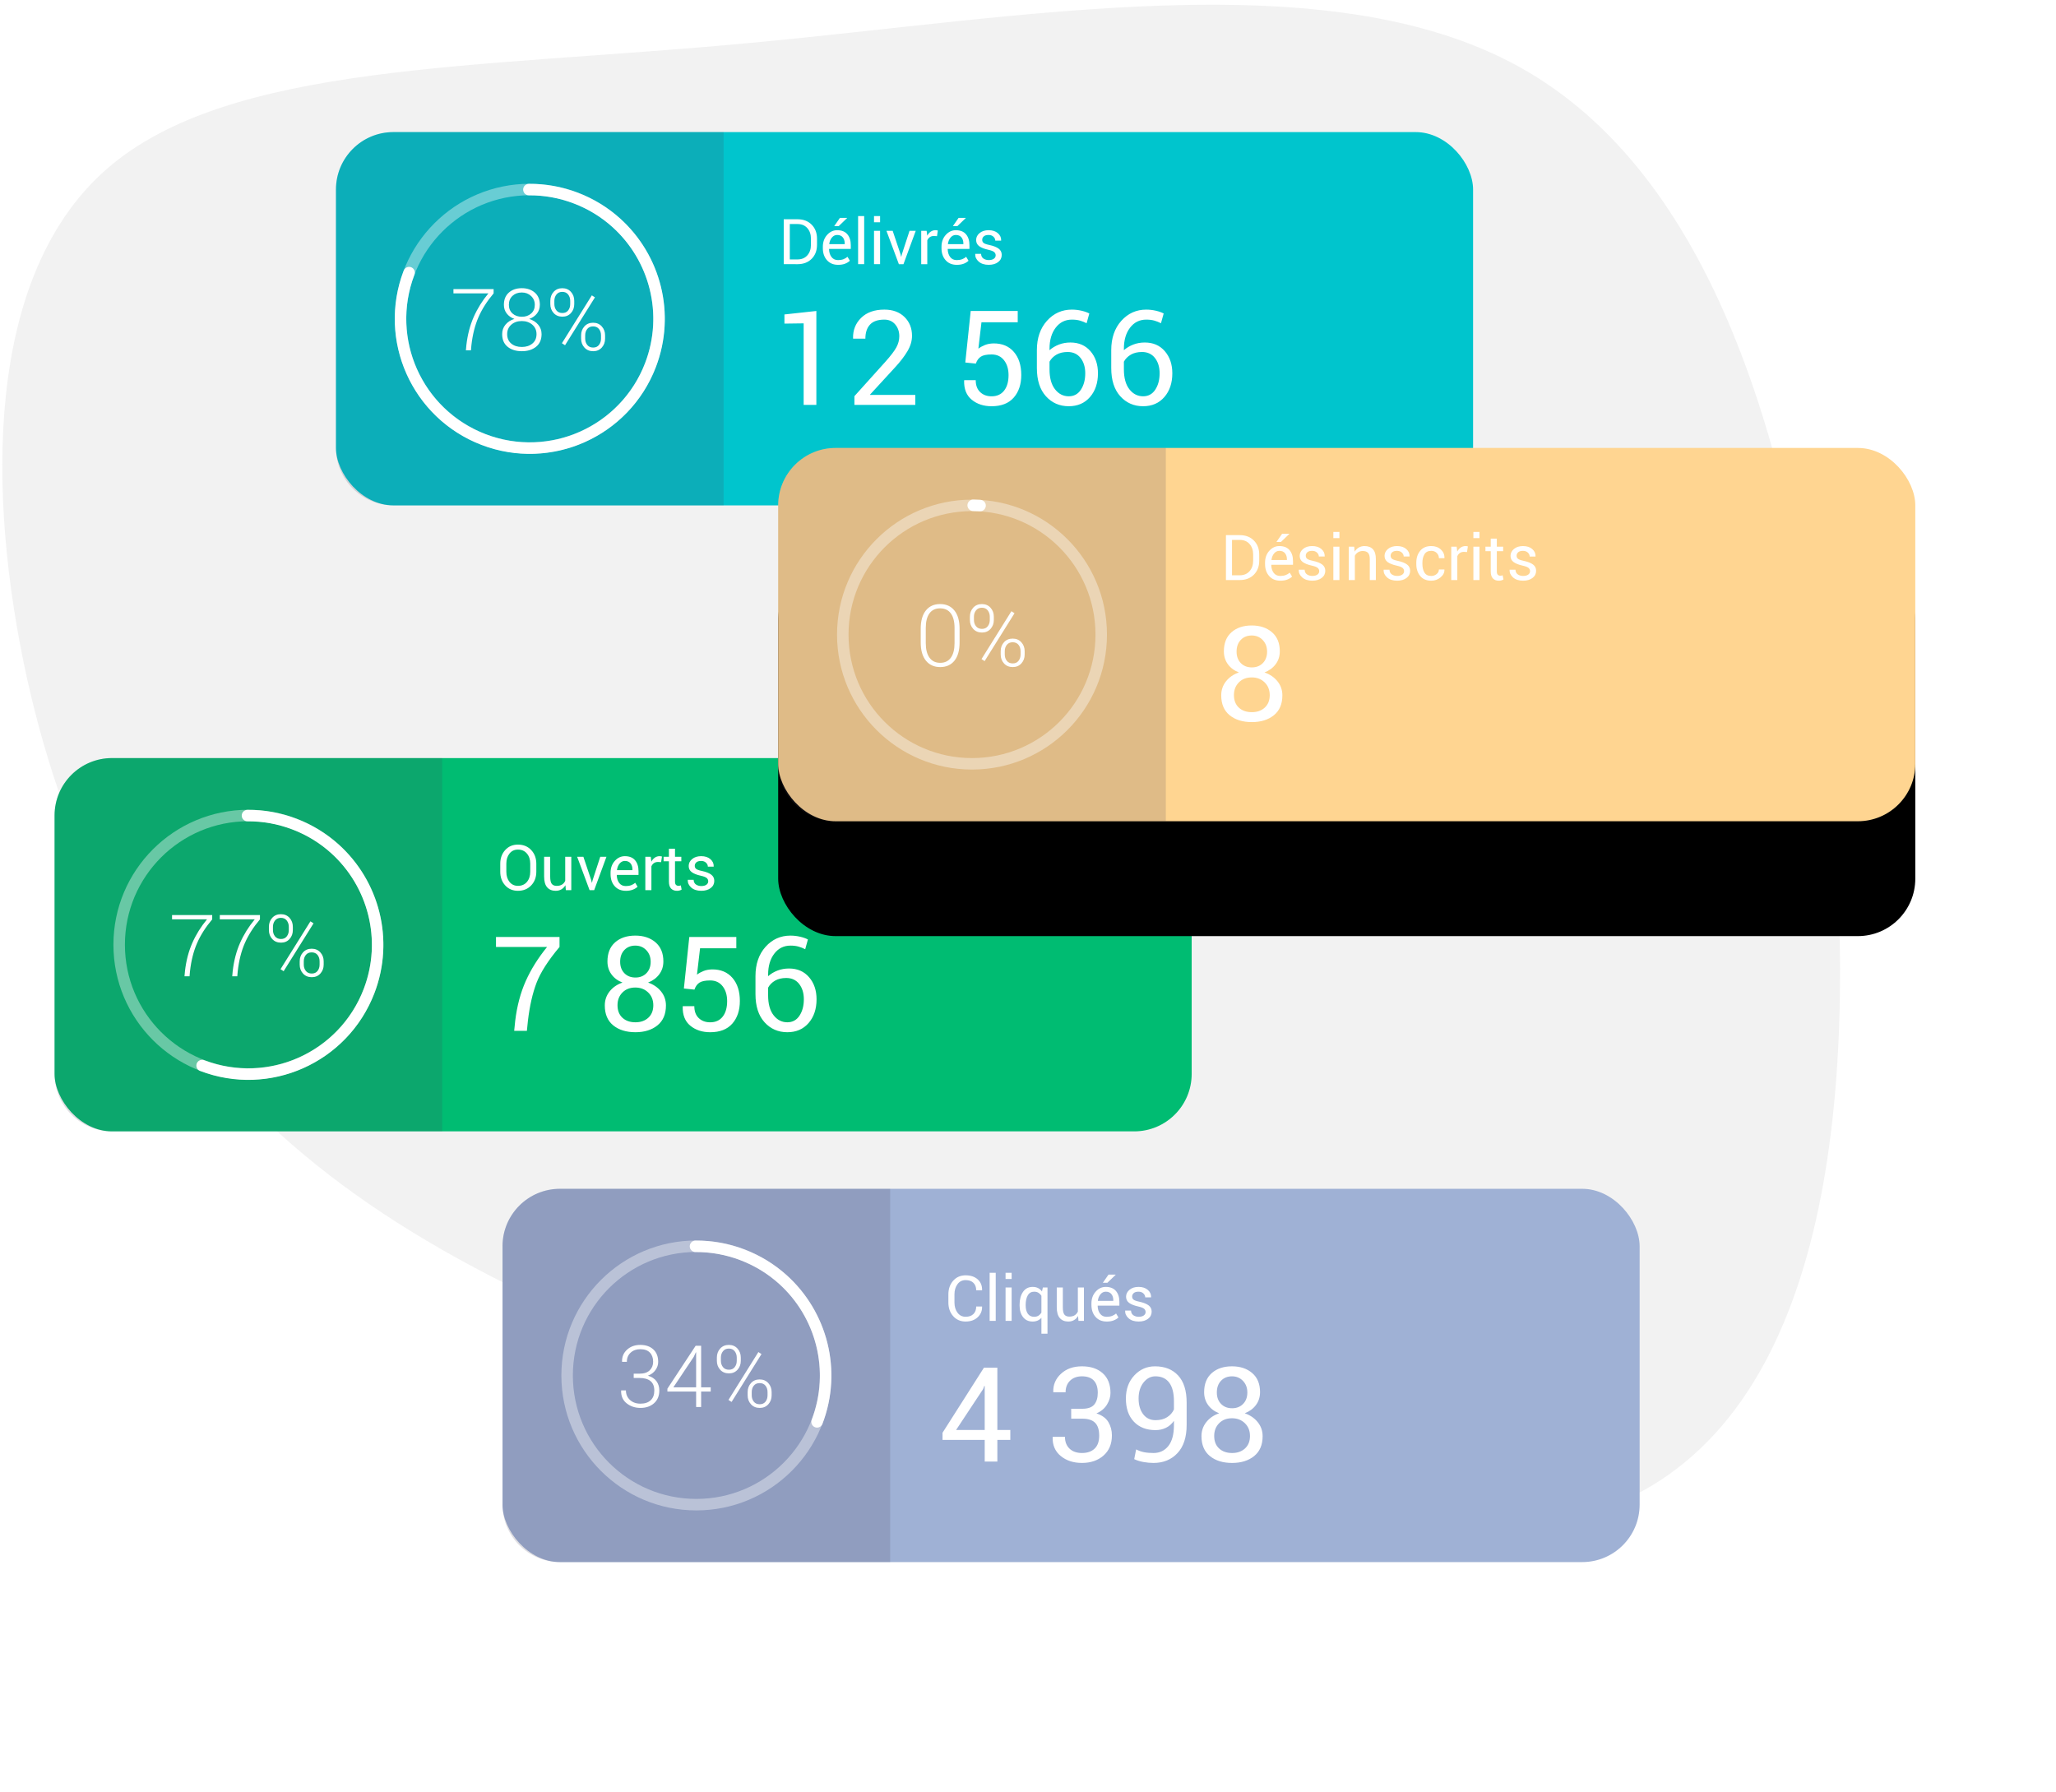 <svg height="312" viewBox="0 0 358 312" width="358" xmlns="http://www.w3.org/2000/svg" xmlns:xlink="http://www.w3.org/1999/xlink"><defs><filter id="a" height="453.8%" width="216.2%" x="-58.1%" y="-176.9%"><feOffset dx="0" dy="20" in="SourceAlpha" result="shadowOffsetOuter1"/><feGaussianBlur in="shadowOffsetOuter1" result="shadowBlurOuter1" stdDeviation="20"/><feColorMatrix in="shadowBlurOuter1" result="shadowMatrixOuter1" type="matrix" values="0 0 0 0 0   0 0 0 0 0   0 0 0 0 0  0 0 0 0.2 0"/><feMerge><feMergeNode in="shadowMatrixOuter1"/><feMergeNode in="SourceGraphic"/></feMerge></filter><rect id="b" height="65" rx="10" width="198"/><filter id="c" height="238.5%" width="145.5%" x="-22.7%" y="-46.2%"><feOffset dx="0" dy="5" in="SourceAlpha" result="shadowOffsetOuter1"/><feGaussianBlur in="shadowOffsetOuter1" result="shadowBlurOuter1" stdDeviation="5"/><feColorMatrix in="shadowBlurOuter1" result="shadowMatrixOuter1" type="matrix" values="0 0 0 0 0   0 0 0 0 0   0 0 0 0 0  0 0 0 0.05 0"/><feOffset dx="0" dy="15" in="SourceAlpha" result="shadowOffsetOuter2"/><feGaussianBlur in="shadowOffsetOuter2" result="shadowBlurOuter2" stdDeviation="12.5"/><feColorMatrix in="shadowBlurOuter2" result="shadowMatrixOuter2" type="matrix" values="0 0 0 0 0   0 0 0 0 0   0 0 0 0 0  0 0 0 0.147 0"/><feMerge><feMergeNode in="shadowMatrixOuter1"/><feMergeNode in="shadowMatrixOuter2"/></feMerge></filter></defs><g fill="none" fill-rule="evenodd" transform="translate(-.5)"><path d="m265.062 11.656c33.496 18.561 47.721 65.577 53.503 117.663 5.69 52.168 2.937 109.405-30.56 129.438-33.496 20.033-97.736 2.862-144.264-12.919-46.436-15.863-75.252-30.254-96.543-50.287-21.199-20.033-34.965-45.708-42.031-77.597-6.975-31.889-7.342-69.993 13.949-88.554 21.291-18.561 64.056-17.416 111.869-21.914 47.813-4.415 100.581-14.391 134.077 4.17z" fill="#f2f2f2"/><g transform="translate(59 23)"><rect fill="#00c5cd" height="65" rx="10" width="198"/><path d="m67.5 0v65h-57.5c-5.523 0-10-4.477-10-10v-45c0-5.523 4.477-10 10-10z" fill="#46455b" opacity=".173"/><g transform="translate(4.25 3)"><circle cx="29.5" cy="29.5" opacity=".382" r="22.5" stroke="#fff" stroke-width="2"/><path d="m29.5 52c12.426 0 22.5-10.074 22.5-22.5s-10.074-22.5-22.5-22.5c-9.584 0-17.768 5.992-21.011 14.434-.962 2.504-1.489 5.224-1.489 8.066 0 2.893.546 5.658 1.54 8.199" stroke="#fff" stroke-linecap="round" stroke-width="2" transform="matrix(-.358 .934 -.934 -.358 67.612 12.531)"/><path d="m23.201 25.083c-1.152 1.367-2.034 2.755-2.644 4.164-.61 1.409-1.018 3.029-1.223 4.86l-.081.894h-.879l.081-.894c.205-1.807.63-3.441 1.274-4.904.645-1.462 1.499-2.836 2.563-4.12h-6.086v-.747h6.995zm8.049 2c0 .576-.168 1.08-.505 1.512-.337.432-.786.746-1.348.941.649.2 1.171.533 1.564 1.0.393.466.59 1.012.59 1.637 0 .957-.32 1.693-.959 2.208s-1.462.773-2.468.773c-1.025 0-1.854-.256-2.487-.769s-.948-1.25-.948-2.212c0-.63.193-1.178.579-1.644.386-.466.903-.8 1.553-1-.562-.195-1.007-.508-1.337-.938-.33-.43-.494-.933-.494-1.509 0-.918.289-1.631.868-2.139.579-.508 1.329-.762 2.252-.762.918 0 1.671.255 2.26.765.588.51.883 1.222.883 2.135zm-.579 5.098c0-.674-.244-1.222-.732-1.644s-1.099-.634-1.831-.634c-.742 0-1.353.211-1.831.634-.479.422-.718.97-.718 1.644 0 .698.237 1.245.71 1.641.474.396 1.091.593 1.853.593.742 0 1.353-.199 1.831-.597.479-.398.718-.944.718-1.637zm-.3-5.105c0-.615-.216-1.127-.648-1.534-.432-.408-.97-.612-1.615-.612-.659 0-1.199.195-1.619.586-.42.391-.63.911-.63 1.56 0 .63.211 1.134.634 1.512.422.378.966.568 1.63.568.649 0 1.187-.189 1.611-.568.425-.378.637-.883.637-1.512zm2.703-.688c0-.62.192-1.143.575-1.567s.887-.637 1.512-.637c.62 0 1.122.212 1.505.637s.575.947.575 1.567v.564c0 .615-.19 1.134-.571 1.556-.381.422-.879.634-1.494.634-.63 0-1.138-.211-1.523-.634s-.579-.941-.579-1.556zm.703.564c0 .43.121.796.363 1.099s.587.454 1.036.454c.435 0 .77-.151 1.007-.454s.355-.669.355-1.099v-.564c0-.43-.12-.798-.359-1.106s-.579-.461-1.018-.461-.78.154-1.022.461-.363.676-.363 1.106zm4.658 5.442c0-.615.192-1.135.575-1.56s.887-.637 1.512-.637c.62 0 1.123.212 1.509.637s.579.945.579 1.56v.571c0 .615-.192 1.134-.575 1.556s-.883.634-1.498.634c-.63 0-1.138-.211-1.523-.634-.386-.422-.579-.941-.579-1.556zm.71.571c0 .43.12.796.359 1.099s.583.454 1.033.454c.435 0 .77-.151 1.007-.454s.355-.669.355-1.099v-.571c0-.444-.12-.815-.359-1.113-.239-.298-.579-.447-1.018-.447s-.779.15-1.018.45-.359.67-.359 1.11zm-3.508 1.15-.542-.352 5.208-8.335.542.352z" fill="#fff" fill-rule="nonzero"/></g><g fill="#fff" fill-rule="nonzero"><path d="m77.967 23v-7.82h2.401c1.024 0 1.846.314 2.465.943.619.628.929 1.44.929 2.436v1.069c0 .999-.31 1.811-.929 2.436-.619.625-1.441.937-2.465.937zm1.058-6.988v6.161h1.343c.723 0 1.294-.238 1.711-.714.417-.476.626-1.087.626-1.832v-1.08c0-.738-.209-1.345-.626-1.821-.417-.476-.987-.714-1.711-.714zm8.4 7.101c-.809 0-1.453-.269-1.931-.808-.478-.539-.717-1.238-.717-2.097v-.236c0-.827.246-1.516.739-2.065.492-.55 1.075-.824 1.748-.824.784 0 1.377.236 1.778.709.401.473.602 1.103.602 1.891v.661h-3.771l-.016.027c.011.559.152 1.018.424 1.378s.653.54 1.144.54c.358 0 .672-.051.943-.153s.504-.243.701-.422l.414.688c-.208.204-.482.374-.822.51-.34.136-.752.204-1.235.204zm-.161-5.199c-.354 0-.657.149-.908.448-.251.299-.405.674-.462 1.125l.011.027h2.68v-.14c0-.415-.111-.763-.333-1.042-.222-.279-.551-.419-.988-.419zm.489-2.976h1.235l.011.032-1.45 1.396h-.79zm4.222 8.062h-1.058v-8.379h1.058zm2.771 0h-1.058v-5.812h1.058zm0-7.299h-1.058v-1.08h1.058zm3.566 5.586.091.408h.032l.102-.408 1.337-4.098h1.08l-2.138 5.812h-.8l-2.165-5.812h1.085zm6.343-3.164-.542-.032c-.279 0-.515.066-.706.199-.192.132-.339.319-.443.559v4.152h-1.058v-5.812h.945l.102.849c.165-.301.368-.535.61-.704.242-.168.52-.252.835-.252.079 0 .154.006.226.019s.131.026.177.04zm3.432 4.99c-.809 0-1.453-.269-1.931-.808-.478-.539-.717-1.238-.717-2.097v-.236c0-.827.246-1.516.739-2.065s1.075-.824 1.748-.824c.784 0 1.377.236 1.778.709.401.473.602 1.103.602 1.891v.661h-3.771l-.016.027c.011.559.152 1.018.424 1.378.272.36.653.54 1.144.54.358 0 .672-.051.943-.153.27-.102.504-.243.701-.422l.414.688c-.208.204-.482.374-.822.51s-.752.204-1.235.204zm-.161-5.199c-.354 0-.657.149-.908.448-.251.299-.405.674-.462 1.125l.011.027h2.68v-.14c0-.415-.111-.763-.333-1.042-.222-.279-.551-.419-.988-.419zm.489-2.976h1.235l.011.032-1.45 1.396h-.79zm6.456 6.521c0-.233-.089-.424-.266-.575-.177-.15-.513-.281-1.007-.392-.705-.154-1.236-.363-1.593-.626-.356-.263-.534-.622-.534-1.077 0-.473.201-.875.602-1.208.401-.333.924-.5 1.568-.5.677 0 1.215.174 1.614.521.399.347.59.77.572 1.268l-.011.032h-1.01c0-.254-.107-.483-.32-.685-.213-.202-.495-.303-.846-.303-.376 0-.655.082-.838.247-.183.165-.274.363-.274.596 0 .229.081.41.242.542.161.132.489.251.983.354.734.158 1.28.371 1.638.642s.537.633.537 1.088c0 .516-.209.933-.626 1.251s-.962.478-1.635.478c-.741 0-1.325-.188-1.751-.564-.426-.376-.628-.815-.607-1.316l.011-.032h1.01c.018.376.158.651.419.824s.568.26.918.26c.376 0 .67-.076.884-.228.213-.152.32-.352.32-.599z"/><path d="m83.648 47.5h-2.212v-14.195l-3.347.045v-1.595l5.559-.606zm17.228 0h-10.602v-1.516l5.357-5.952c.958-1.071 1.608-1.92 1.948-2.549s.511-1.273.511-1.932c0-.816-.238-1.503-.713-2.061-.475-.558-1.106-.837-1.892-.837-1.131 0-1.963.29-2.499.87-.535.58-.803 1.394-.803 2.443h-2.123l-.022-.067c-.037-1.408.43-2.59 1.404-3.549.973-.958 2.321-1.438 4.043-1.438 1.467 0 2.637.429 3.51 1.286.872.857 1.308 1.948 1.308 3.274 0 .891-.264 1.784-.792 2.678-.528.895-1.267 1.855-2.218 2.881l-4.301 4.683.022.056h7.861zm8.704-7.378.943-8.973h8.187v1.965h-6.312l-.539 4.593c.344-.255.728-.466 1.151-.635.423-.168.912-.26 1.466-.275 1.505-.015 2.69.475 3.554 1.471.865.996 1.297 2.336 1.297 4.021 0 1.64-.44 2.957-1.32 3.953-.88.996-2.162 1.494-3.846 1.494-1.385 0-2.538-.378-3.459-1.134s-1.363-1.868-1.325-3.335l.022-.067h1.999c0 .891.256 1.582.769 2.072.513.49 1.177.736 1.993.736.936 0 1.662-.329 2.179-.988s.775-1.561.775-2.707c0-1.048-.262-1.909-.786-2.583s-1.247-1.011-2.167-1.011c-.868 0-1.497.131-1.887.393-.389.262-.674.663-.854 1.202zm18.564-9.209c.562 0 1.117.064 1.668.191s1.005.288 1.365.483l-.472 1.696c-.367-.187-.751-.339-1.151-.455-.401-.116-.87-.174-1.409-.174-1.168 0-2.109.468-2.824 1.404-.715.936-1.073 2.156-1.073 3.661v.258c.479-.419 1.028-.747 1.645-.983.618-.236 1.282-.354 1.993-.354 1.46 0 2.624.505 3.493 1.516s1.303 2.291 1.303 3.841c0 1.692-.462 3.072-1.387 4.138-.925 1.067-2.158 1.6-3.7 1.6-1.602 0-2.927-.58-3.976-1.741-1.048-1.16-1.572-2.796-1.572-4.908v-3.122c0-2.096.584-3.796 1.752-5.099s2.617-1.954 4.346-1.954zm-.752 7.378c-.756 0-1.4.153-1.932.46-.532.307-.936.715-1.213 1.224v1.325c0 1.505.318 2.665.955 3.481.636.816 1.434 1.224 2.392 1.224.906 0 1.612-.384 2.117-1.151.505-.767.758-1.72.758-2.858 0-1.078-.271-1.965-.814-2.662-.543-.696-1.297-1.044-2.263-1.044zm13.701-7.378c.562 0 1.117.064 1.668.191.55.127 1.005.288 1.365.483l-.472 1.696c-.367-.187-.751-.339-1.151-.455-.401-.116-.87-.174-1.409-.174-1.168 0-2.109.468-2.824 1.404s-1.073 2.156-1.073 3.661v.258c.479-.419 1.028-.747 1.645-.983s1.282-.354 1.993-.354c1.46 0 2.624.505 3.493 1.516s1.303 2.291 1.303 3.841c0 1.692-.462 3.072-1.387 4.138-.925 1.067-2.158 1.6-3.7 1.6-1.602 0-2.927-.58-3.976-1.741s-1.572-2.796-1.572-4.908v-3.122c0-2.096.584-3.796 1.752-5.099 1.168-1.303 2.617-1.954 4.346-1.954zm-.752 7.378c-.756 0-1.4.153-1.932.46-.532.307-.936.715-1.213 1.224v1.325c0 1.505.318 2.665.955 3.481s1.434 1.224 2.392 1.224c.906 0 1.612-.384 2.117-1.151.505-.767.758-1.72.758-2.858 0-1.078-.271-1.965-.814-2.662-.543-.696-1.297-1.044-2.263-1.044z"/></g></g><g transform="translate(10 132)"><rect fill="#00bc72" height="65" rx="10" width="198"/><path d="m67.5 0v65h-57.5c-5.523 0-10-4.477-10-10v-45c0-5.523 4.477-10 10-10z" fill="#46455b" opacity=".173"/><g transform="translate(11.25 8)"><circle cx="22.5" cy="24.5" opacity=".382" r="22.5" stroke="#fff" stroke-width="2"/><path d="m51.676 34.213c0-12.426-10.074-22.5-22.5-22.5-9.584 0-17.768 5.992-21.011 14.434-.962 2.504-1.489 5.224-1.489 8.066 0 2.893.546 5.658 1.54 8.199" stroke="#fff" stroke-linecap="round" stroke-width="2" transform="matrix(-.358 .934 -.934 -.358 64.896 9.523)"/><path d="m16.201 20.083c-1.152 1.367-2.034 2.755-2.644 4.164-.61 1.409-1.018 3.029-1.223 4.86l-.081.894h-.879l.081-.894c.205-1.807.63-3.441 1.274-4.904.645-1.462 1.499-2.836 2.563-4.12h-6.086v-.747h6.995zm8.313 0c-1.152 1.367-2.034 2.755-2.644 4.164-.61 1.409-1.018 3.029-1.223 4.86l-.081.894h-.879l.081-.894c.205-1.807.63-3.441 1.274-4.904.645-1.462 1.499-2.836 2.563-4.12h-6.086v-.747h6.995zm1.56 1.304c0-.62.192-1.143.575-1.567s.887-.637 1.512-.637c.62 0 1.122.212 1.505.637s.575.947.575 1.567v.564c0 .615-.19 1.134-.571 1.556-.381.422-.879.634-1.494.634-.63 0-1.138-.211-1.523-.634s-.579-.941-.579-1.556zm.703.564c0 .43.121.796.363 1.099s.587.454 1.036.454c.435 0 .77-.151 1.007-.454s.355-.669.355-1.099v-.564c0-.43-.12-.798-.359-1.106s-.579-.461-1.018-.461-.78.154-1.022.461-.363.676-.363 1.106zm4.658 5.442c0-.615.192-1.135.575-1.56s.887-.637 1.512-.637c.62 0 1.123.212 1.509.637s.579.945.579 1.56v.571c0 .615-.192 1.134-.575 1.556s-.883.634-1.498.634c-.63 0-1.138-.211-1.523-.634-.386-.422-.579-.941-.579-1.556zm.71.571c0 .43.12.796.359 1.099s.583.454 1.033.454c.435 0 .77-.151 1.007-.454s.355-.669.355-1.099v-.571c0-.444-.12-.815-.359-1.113-.239-.298-.579-.447-1.018-.447s-.779.15-1.018.45-.359.67-.359 1.11zm-3.508 1.15-.542-.352 5.208-8.335.542.352z" fill="#fff" fill-rule="nonzero"/></g><g fill="#fff" fill-rule="nonzero"><path d="m83.886 19.788c0 .956-.296 1.749-.889 2.379-.593.63-1.362.945-2.307.945-.913 0-1.655-.315-2.226-.945-.571-.63-.857-1.423-.857-2.379v-1.391c0-.952.286-1.746.857-2.379.571-.634 1.313-.951 2.226-.951.945 0 1.714.316 2.307.948.593.632.889 1.426.889 2.382zm-1.058-1.402c0-.716-.193-1.303-.58-1.762s-.906-.688-1.558-.688c-.616 0-1.107.229-1.474.688-.367.458-.551 1.046-.551 1.762v1.402c0 .723.184 1.314.551 1.772.367.458.858.688 1.474.688.655 0 1.175-.228 1.56-.685.385-.457.577-1.048.577-1.775zm6.128 3.754c-.183.312-.417.551-.704.72s-.618.252-.994.252c-.634 0-1.128-.202-1.482-.607-.354-.405-.532-1.035-.532-1.891v-3.427h1.058v3.438c0 .619.091 1.046.274 1.278.183.233.467.349.854.349.376 0 .687-.076.932-.228.245-.152.431-.368.556-.647v-4.189h1.058v5.812h-.951zm4.501-.854.091.408h.032l.102-.408 1.337-4.098h1.08l-2.138 5.812h-.8l-2.165-5.812h1.085zm6.005 1.826c-.809 0-1.453-.269-1.931-.808-.478-.539-.717-1.238-.717-2.097v-.236c0-.827.246-1.516.739-2.065.492-.55 1.075-.824 1.748-.824.784 0 1.377.236 1.778.709.401.473.602 1.103.602 1.891v.661h-3.771l-.016.027c.011.559.152 1.018.424 1.378s.653.54 1.144.54c.358 0 .672-.051.943-.153s.504-.243.701-.422l.414.688c-.208.204-.482.374-.822.51s-.752.204-1.235.204zm-.161-5.199c-.354 0-.657.149-.908.448-.251.299-.405.674-.462 1.125l.011.027h2.68v-.14c0-.415-.111-.763-.333-1.042-.222-.279-.551-.419-.988-.419zm6.316.209-.542-.032c-.279 0-.515.066-.706.199-.192.132-.339.319-.443.559v4.152h-1.058v-5.812h.945l.102.849c.165-.301.368-.535.61-.704.242-.168.52-.252.835-.252.079 0 .154.006.226.019s.131.026.177.04zm2.417-2.336v1.402h1.101v.784h-1.101v3.529c0 .272.056.464.169.575.113.111.262.167.448.167.061 0 .128-.007.201-.021.073-.014.139-.032.196-.054l.14.725c-.079.064-.194.117-.346.158-.152.041-.305.062-.459.062-.43 0-.772-.13-1.026-.389-.254-.26-.381-.667-.381-1.222v-3.529h-.924v-.784h.924v-1.402zm5.785 5.672c0-.233-.089-.424-.266-.575-.177-.15-.513-.281-1.007-.392-.705-.154-1.236-.363-1.593-.626s-.534-.622-.534-1.077c0-.473.201-.875.602-1.208.401-.333.924-.5 1.568-.5.677 0 1.215.174 1.614.521.399.347.59.77.572 1.268l-.011.032h-1.01c0-.254-.107-.483-.32-.685-.213-.202-.495-.303-.846-.303-.376 0-.655.082-.838.247-.183.165-.274.363-.274.596 0 .229.081.41.242.542s.489.251.983.354c.734.158 1.28.371 1.638.642.358.27.537.633.537 1.088 0 .516-.209.933-.626 1.251s-.962.478-1.635.478c-.741 0-1.325-.188-1.751-.564-.426-.376-.628-.815-.607-1.316l.011-.032h1.01c.018.376.158.651.419.824.261.174.568.26.918.26.376 0 .67-.076.884-.228.213-.152.32-.352.32-.599z"/><path d="m87.927 32.889c-1.977 2.351-3.311 4.434-4.004 6.25s-1.192 4.015-1.499 6.598l-.18 1.763h-2.212l.18-1.763c.314-2.576.925-4.878 1.831-6.907s2.145-4.009 3.717-5.941h-8.895v-1.741h11.062zm18.081 2.527c0 .854-.24 1.6-.719 2.24-.479.64-1.127 1.117-1.943 1.432.943.329 1.698.846 2.263 1.55s.848 1.516.848 2.437c0 1.512-.492 2.667-1.477 3.465-.985.797-2.263 1.196-3.835 1.196-1.602 0-2.892-.399-3.869-1.196-.977-.797-1.466-1.952-1.466-3.465 0-.921.277-1.733.831-2.437.554-.704 1.303-1.22 2.246-1.55-.816-.314-1.456-.792-1.92-1.432-.464-.64-.696-1.387-.696-2.24 0-1.438.444-2.547 1.331-3.33.887-.782 2.061-1.174 3.521-1.174 1.438 0 2.611.391 3.521 1.174.91.782 1.365 1.892 1.365 3.33zm-1.752 7.614c0-.898-.296-1.636-.887-2.212-.591-.577-1.34-.865-2.246-.865-.921 0-1.668.288-2.24.865-.573.577-.859 1.314-.859 2.212 0 .928.285 1.656.854 2.184.569.528 1.325.792 2.269.792.921 0 1.67-.266 2.246-.797.577-.532.865-1.258.865-2.179zm-.46-7.569c0-.809-.253-1.479-.758-2.01-.505-.532-1.144-.797-1.915-.797-.786 0-1.423.256-1.909.769-.487.513-.73 1.192-.73 2.038 0 .831.245 1.497.736 1.999.49.502 1.132.752 1.926.752.779 0 1.415-.251 1.909-.752s.741-1.168.741-1.999zm5.784 4.661.943-8.973h8.187v1.965h-6.312l-.539 4.593c.344-.255.728-.466 1.151-.635.423-.168.912-.26 1.466-.275 1.505-.015 2.69.475 3.554 1.471.865.996 1.297 2.336 1.297 4.021 0 1.64-.44 2.957-1.32 3.953-.88.996-2.162 1.494-3.846 1.494-1.385 0-2.538-.378-3.459-1.134s-1.363-1.868-1.325-3.335l.022-.067h1.999c0 .891.256 1.582.769 2.072.513.49 1.177.736 1.993.736.936 0 1.662-.329 2.179-.988s.775-1.561.775-2.707c0-1.048-.262-1.909-.786-2.583s-1.247-1.011-2.167-1.011c-.868 0-1.497.131-1.887.393-.389.262-.674.663-.854 1.202zm18.564-9.209c.562 0 1.117.064 1.668.191s1.005.288 1.365.483l-.472 1.696c-.367-.187-.751-.339-1.151-.455-.401-.116-.87-.174-1.409-.174-1.168 0-2.109.468-2.824 1.404-.715.936-1.073 2.156-1.073 3.661v.258c.479-.419 1.028-.747 1.645-.983.618-.236 1.282-.354 1.993-.354 1.46 0 2.624.505 3.493 1.516s1.303 2.291 1.303 3.841c0 1.692-.462 3.072-1.387 4.138-.925 1.067-2.158 1.6-3.7 1.6-1.602 0-2.927-.58-3.976-1.741-1.048-1.16-1.572-2.796-1.572-4.908v-3.122c0-2.096.584-3.796 1.752-5.099s2.617-1.954 4.346-1.954zm-.752 7.378c-.756 0-1.4.153-1.932.46-.532.307-.936.715-1.213 1.224v1.325c0 1.505.318 2.665.955 3.481.636.816 1.434 1.224 2.392 1.224.906 0 1.612-.384 2.117-1.151.505-.767.758-1.72.758-2.858 0-1.078-.271-1.965-.814-2.662-.543-.696-1.297-1.044-2.263-1.044z"/></g></g><g filter="url(#a)" transform="translate(88 187)"><rect fill="#9fb1d5" height="65" rx="10" width="198"/><path d="m67.5 0v65h-57.5c-5.523 0-10-4.477-10-10v-45c0-5.523 4.477-10 10-10z" fill="#46455b" opacity=".173"/><g transform="translate(11.25 8)"><circle cx="22.5" cy="24.5" opacity=".382" r="22.5" stroke="#fff" stroke-width="2"/><path d="m44.457 1.21c-9.584 0-17.768 5.992-21.011 14.434-.962 2.504-1.489 5.224-1.489 8.066 0 2.893.546 5.658 1.54 8.199" stroke="#fff" stroke-linecap="round" stroke-width="2" transform="matrix(-.358 .934 -.934 -.358 60.568 -8.507)"/><path d="m11.594 24.192h1.018c.776 0 1.365-.194 1.765-.582.4-.388.601-.887.601-1.498 0-.664-.188-1.194-.564-1.589s-.935-.593-1.677-.593c-.684 0-1.244.201-1.681.604-.437.403-.656.934-.656 1.593h-.82l-.015-.044c-.024-.83.266-1.521.872-2.073.605-.552 1.372-.828 2.3-.828.952 0 1.71.261 2.274.784.564.522.846 1.248.846 2.175 0 .503-.156.975-.469 1.417-.313.442-.752.77-1.318.985.664.19 1.161.511 1.49.963s.494.985.494 1.6c0 .947-.306 1.692-.919 2.234-.613.542-1.4.813-2.362.813-.933 0-1.733-.265-2.402-.795-.669-.53-.991-1.266-.967-2.208l.015-.044h.82c0 .679.236 1.233.707 1.663.471.43 1.08.645 1.827.645.757 0 1.348-.197 1.772-.59s.637-.956.637-1.688c0-.747-.222-1.3-.667-1.659-.444-.359-1.079-.538-1.904-.538h-1.018zm11.741 2.373h1.67v.74h-1.67v2.695h-.872v-2.695h-5.002v-.498l4.915-7.471h.959zm-4.834 0h3.962v-6.079l-.044-.015-.374.798zm7.573-5.178c0-.62.192-1.143.575-1.567s.887-.637 1.512-.637c.62 0 1.122.212 1.505.637s.575.947.575 1.567v.564c0 .615-.19 1.134-.571 1.556-.381.422-.879.634-1.494.634-.63 0-1.138-.211-1.523-.634s-.579-.941-.579-1.556zm.703.564c0 .43.121.796.363 1.099s.587.454 1.036.454c.435 0 .77-.151 1.007-.454s.355-.669.355-1.099v-.564c0-.43-.12-.798-.359-1.106s-.579-.461-1.018-.461-.78.154-1.022.461-.363.676-.363 1.106zm4.658 5.442c0-.615.192-1.135.575-1.56s.887-.637 1.512-.637c.62 0 1.123.212 1.509.637s.579.945.579 1.56v.571c0 .615-.192 1.134-.575 1.556s-.883.634-1.498.634c-.63 0-1.138-.211-1.523-.634-.386-.422-.579-.941-.579-1.556zm.71.571c0 .43.12.796.359 1.099s.583.454 1.033.454c.435 0 .77-.151 1.007-.454s.355-.669.355-1.099v-.571c0-.444-.12-.815-.359-1.113-.239-.298-.579-.447-1.018-.447s-.779.15-1.018.45-.359.67-.359 1.11zm-3.508 1.15-.542-.352 5.208-8.335.542.352z" fill="#fff" fill-rule="nonzero"/></g><g fill="#fff" fill-rule="nonzero"><path d="m83.494 20.497.011.032c.014.734-.243 1.348-.773 1.842-.53.494-1.23.741-2.1.741-.884 0-1.605-.313-2.162-.94-.557-.627-.835-1.422-.835-2.385v-1.391c0-.963.278-1.759.835-2.387.557-.628 1.277-.943 2.162-.943.884 0 1.588.235 2.111.706.523.471.777 1.095.763 1.872l-.011.032h-1.015c0-.548-.161-.981-.483-1.3s-.777-.478-1.364-.478c-.591 0-1.062.238-1.413.714-.351.476-.526 1.067-.526 1.772v1.402c0 .713.175 1.307.526 1.783.351.476.822.714 1.413.714.587 0 1.042-.158 1.364-.475.322-.317.483-.755.483-1.313zm2.385 2.503h-1.058v-8.379h1.058zm2.771 0h-1.058v-5.812h1.058zm0-7.299h-1.058v-1.08h1.058zm1.386 4.501c0-.935.2-1.688.599-2.261s.959-.859 1.678-.859c.354 0 .666.067.935.201s.496.33.682.588l.156-.682h.806v8.046h-1.058v-2.782c-.186.218-.406.383-.661.494-.254.111-.544.167-.87.167-.709 0-1.264-.257-1.665-.771-.401-.514-.602-1.19-.602-2.028zm1.058.113c0 .587.121 1.063.363 1.426.242.363.613.545 1.115.545.29 0 .538-.064.744-.193.206-.129.379-.31.518-.542v-2.933c-.14-.218-.312-.39-.518-.516-.206-.125-.45-.188-.733-.188-.505 0-.879.214-1.123.642s-.365.977-.365 1.646zm9.125 1.826c-.183.312-.417.551-.704.72s-.618.252-.994.252c-.634 0-1.128-.202-1.482-.607-.354-.405-.532-1.035-.532-1.891v-3.427h1.058v3.438c0 .619.091 1.046.274 1.278.183.233.467.349.854.349.376 0 .687-.076.932-.228.245-.152.431-.368.556-.647v-4.189h1.058v5.812h-.951zm4.974.972c-.809 0-1.453-.269-1.931-.808-.478-.539-.717-1.238-.717-2.097v-.236c0-.827.246-1.516.739-2.065.492-.55 1.075-.824 1.748-.824.784 0 1.377.236 1.778.709.401.473.602 1.103.602 1.891v.661h-3.771l-.016.027c.011.559.152 1.018.424 1.378s.653.54 1.144.54c.358 0 .672-.051.943-.153s.504-.243.701-.422l.414.688c-.208.204-.482.374-.822.51s-.752.204-1.235.204zm-.161-5.199c-.354 0-.657.149-.908.448-.251.299-.405.674-.462 1.125l.011.027h2.68v-.14c0-.415-.111-.763-.333-1.042-.222-.279-.551-.419-.988-.419zm.489-2.976h1.235l.011.032-1.45 1.396h-.79zm6.456 6.521c0-.233-.089-.424-.266-.575-.177-.15-.513-.281-1.007-.392-.705-.154-1.236-.363-1.593-.626s-.534-.622-.534-1.077c0-.473.201-.875.602-1.208.401-.333.924-.5 1.568-.5.677 0 1.215.174 1.614.521.399.347.59.77.572 1.268l-.011.032h-1.01c0-.254-.107-.483-.32-.685-.213-.202-.495-.303-.846-.303-.376 0-.655.082-.838.247-.183.165-.274.363-.274.596 0 .229.081.41.242.542.161.132.489.251.983.354.734.158 1.28.371 1.638.642.358.27.537.633.537 1.088 0 .516-.209.933-.626 1.251s-.962.478-1.635.478c-.741 0-1.325-.188-1.751-.564-.426-.376-.628-.815-.607-1.316l.011-.032h1.01c.018.376.158.651.419.824.261.174.568.26.918.26.376 0 .67-.076.884-.228.213-.152.32-.352.32-.599z"/><path d="m86.164 41.997h2.257v1.729h-2.257v3.773h-2.201v-3.773h-7.345v-1.247l7.21-11.332h2.336zm-7.188 0h4.986v-7.67l-.067-.011-.213.562zm20.046-3.695h1.932c.981 0 1.675-.245 2.083-.736.408-.49.612-1.174.612-2.05 0-.936-.232-1.647-.696-2.134s-1.149-.73-2.055-.73c-.861 0-1.552.253-2.072.758-.52.505-.781 1.177-.781 2.016h-2.123l-.022-.067c-.037-1.235.41-2.285 1.342-3.15.932-.865 2.151-1.297 3.656-1.297 1.512 0 2.718.402 3.616 1.207.898.805 1.348 1.952 1.348 3.442 0 .674-.204 1.346-.612 2.016-.408.67-1.02 1.181-1.836 1.533.981.322 1.675.827 2.083 1.516.408.689.612 1.46.612 2.313 0 1.49-.489 2.662-1.466 3.515-.977.854-2.225 1.28-3.745 1.28-1.49 0-2.723-.402-3.7-1.207-.977-.805-1.447-1.896-1.409-3.274l.034-.067h2.111c0 .861.264 1.546.792 2.055s1.252.764 2.173.764c.936 0 1.67-.255 2.201-.764s.797-1.262.797-2.257c0-1.011-.236-1.756-.708-2.235-.472-.479-1.217-.719-2.235-.719h-1.932zm14.33 7.704c1.078 0 1.941-.408 2.589-1.224s.971-2.029.971-3.639v-.741c-.367.532-.825.934-1.376 1.207-.55.273-1.162.41-1.836.41-1.58 0-2.834-.489-3.762-1.466-.928-.977-1.393-2.323-1.393-4.037 0-1.64.492-2.984 1.477-4.032s2.181-1.572 3.588-1.572c1.707 0 3.053.533 4.037 1.6.985 1.067 1.477 2.637 1.477 4.711v3.897c0 2.134-.533 3.77-1.6 4.908s-2.458 1.707-4.172 1.707c-.577 0-1.162-.054-1.758-.163-.595-.109-1.129-.275-1.6-.5l.337-1.696c.442.232.9.395 1.376.489.475.094 1.024.14 1.645.14zm.348-5.716c.816 0 1.496-.176 2.038-.528.543-.352.934-.801 1.174-1.348v-1.415c0-1.43-.275-2.512-.825-3.246-.55-.734-1.353-1.101-2.409-1.101-.809 0-1.497.361-2.066 1.084-.569.722-.854 1.649-.854 2.78 0 1.123.264 2.033.792 2.729.528.696 1.245 1.044 2.151 1.044zm18.205-4.874c0 .854-.24 1.6-.719 2.24-.479.64-1.127 1.117-1.943 1.432.943.329 1.698.846 2.263 1.55s.848 1.516.848 2.437c0 1.512-.492 2.667-1.477 3.465-.985.797-2.263 1.196-3.835 1.196-1.602 0-2.892-.399-3.869-1.196-.977-.797-1.466-1.952-1.466-3.465 0-.921.277-1.733.831-2.437.554-.704 1.303-1.22 2.246-1.55-.816-.314-1.456-.792-1.92-1.432-.464-.64-.696-1.387-.696-2.24 0-1.438.444-2.547 1.331-3.33.887-.782 2.061-1.174 3.521-1.174 1.438 0 2.611.391 3.521 1.174.91.782 1.365 1.892 1.365 3.33zm-1.752 7.614c0-.898-.296-1.636-.887-2.212-.591-.577-1.34-.865-2.246-.865-.921 0-1.668.288-2.24.865s-.859 1.314-.859 2.212c0 .928.285 1.656.854 2.184s1.325.792 2.269.792c.921 0 1.67-.266 2.246-.797s.865-1.258.865-2.179zm-.46-7.569c0-.809-.253-1.479-.758-2.01-.505-.532-1.144-.797-1.915-.797-.786 0-1.423.256-1.909.769-.487.513-.73 1.192-.73 2.038 0 .831.245 1.497.736 1.999s1.132.752 1.926.752c.779 0 1.415-.251 1.909-.752s.741-1.168.741-1.999z"/></g></g><g transform="translate(136 78)"><use fill="#000" filter="url(#c)" xlink:href="#b"/><use fill="#ffd591" fill-rule="evenodd" xlink:href="#b"/><path d="m67.5 0v65h-57.5c-5.523 0-10-4.477-10-10v-45c0-5.523 4.477-10 10-10z" fill="#46455b" opacity=".173"/><g transform="translate(11.25 9)"><circle cx="22.5" cy="23.5" opacity=".382" r="22.5" stroke="#fff" stroke-width="2"/><path d="m22.761 1.263c.368-.159.73-.327 1.088-.505" stroke="#fff" stroke-linecap="round" stroke-width="2" transform="matrix(-.891 -.454 .454 -.891 43.611 12.49)"/><path d="m20.339 24.862c0 1.377-.298 2.437-.894 3.179-.596.742-1.423 1.113-2.483 1.113-1.055 0-1.884-.372-2.487-1.117-.603-.745-.905-1.803-.905-3.175v-2.38c0-1.372.298-2.432.894-3.179.596-.747 1.423-1.121 2.483-1.121s1.89.374 2.49 1.121c.601.747.901 1.807.901 3.179zm-.879-2.527c0-1.094-.215-1.935-.645-2.523-.43-.588-1.052-.883-1.868-.883s-1.436.294-1.86.883c-.425.588-.637 1.429-.637 2.523v2.659c0 1.084.216 1.925.648 2.523.432.598 1.053.897 1.864.897.811 0 1.429-.298 1.857-.894.427-.596.641-1.438.641-2.527zm2.673-1.948c0-.62.192-1.143.575-1.567s.887-.637 1.512-.637c.62 0 1.122.212 1.505.637s.575.947.575 1.567v.564c0 .615-.19 1.134-.571 1.556-.381.422-.879.634-1.494.634-.63 0-1.138-.211-1.523-.634-.386-.422-.579-.941-.579-1.556zm.703.564c0 .43.121.796.363 1.099s.587.454 1.036.454c.435 0 .77-.151 1.007-.454s.355-.669.355-1.099v-.564c0-.43-.12-.798-.359-1.106s-.579-.461-1.018-.461-.78.154-1.022.461-.363.676-.363 1.106zm4.658 5.442c0-.615.192-1.135.575-1.56s.887-.637 1.512-.637c.62 0 1.123.212 1.509.637s.579.945.579 1.56v.571c0 .615-.192 1.134-.575 1.556s-.883.634-1.498.634c-.63 0-1.138-.211-1.523-.634s-.579-.941-.579-1.556zm.71.571c0 .43.12.796.359 1.099s.583.454 1.033.454c.435 0 .77-.151 1.007-.454.237-.303.355-.669.355-1.099v-.571c0-.444-.12-.815-.359-1.113-.239-.298-.579-.447-1.018-.447-.439 0-.779.15-1.018.45s-.359.67-.359 1.11zm-3.508 1.15-.542-.352 5.208-8.335.542.352z" fill="#fff" fill-rule="nonzero"/></g><g fill="#fff" fill-rule="nonzero"><path d="m77.967 23v-7.82h2.401c1.024 0 1.846.314 2.465.943.619.628.929 1.44.929 2.436v1.069c0 .999-.31 1.811-.929 2.436-.619.625-1.441.937-2.465.937zm1.058-6.988v6.161h1.343c.723 0 1.294-.238 1.711-.714.417-.476.626-1.087.626-1.832v-1.08c0-.738-.209-1.345-.626-1.821-.417-.476-.987-.714-1.711-.714zm8.4 7.101c-.809 0-1.453-.269-1.931-.808-.478-.539-.717-1.238-.717-2.097v-.236c0-.827.246-1.516.739-2.065.492-.55 1.075-.824 1.748-.824.784 0 1.377.236 1.778.709.401.473.602 1.103.602 1.891v.661h-3.771l-.016.027c.011.559.152 1.018.424 1.378s.653.54 1.144.54c.358 0 .672-.051.943-.153s.504-.243.701-.422l.414.688c-.208.204-.482.374-.822.51-.34.136-.752.204-1.235.204zm-.161-5.199c-.354 0-.657.149-.908.448-.251.299-.405.674-.462 1.125l.011.027h2.68v-.14c0-.415-.111-.763-.333-1.042-.222-.279-.551-.419-.988-.419zm.489-2.976h1.235l.011.032-1.45 1.396h-.79zm6.456 6.521c0-.233-.089-.424-.266-.575-.177-.15-.513-.281-1.007-.392-.705-.154-1.236-.363-1.593-.626-.356-.263-.534-.622-.534-1.077 0-.473.201-.875.602-1.208.401-.333.924-.5 1.568-.5.677 0 1.215.174 1.614.521.399.347.59.77.572 1.268l-.011.032h-1.01c0-.254-.107-.483-.32-.685-.213-.202-.495-.303-.846-.303-.376 0-.655.082-.838.247-.183.165-.274.363-.274.596 0 .229.081.41.242.542s.489.251.983.354c.734.158 1.28.371 1.638.642s.537.633.537 1.088c0 .516-.209.933-.626 1.251-.417.319-.962.478-1.635.478-.741 0-1.325-.188-1.751-.564-.426-.376-.628-.815-.607-1.316l.011-.032h1.01c.018.376.158.651.419.824.261.174.568.26.918.26.376 0 .67-.076.884-.228.213-.152.32-.352.32-.599zm3.518 1.542h-1.058v-5.812h1.058zm0-7.299h-1.058v-1.08h1.058zm2.573 1.488.075.865c.193-.308.436-.547.728-.717.292-.17.624-.255.996-.255.627 0 1.112.184 1.456.551.344.367.516.934.516 1.7v3.668h-1.058v-3.647c0-.512-.101-.875-.303-1.09s-.511-.322-.927-.322c-.304 0-.574.073-.808.22-.235.147-.422.347-.561.602v4.238h-1.058v-5.812zm8.685 4.27c0-.233-.089-.424-.266-.575-.177-.15-.513-.281-1.007-.392-.705-.154-1.236-.363-1.593-.626-.356-.263-.534-.622-.534-1.077 0-.473.201-.875.602-1.208.401-.333.924-.5 1.568-.5.677 0 1.215.174 1.614.521.399.347.59.77.572 1.268l-.011.032h-1.01c0-.254-.107-.483-.32-.685-.213-.202-.495-.303-.846-.303-.376 0-.655.082-.838.247-.183.165-.274.363-.274.596 0 .229.081.41.242.542.161.132.489.251.983.354.734.158 1.28.371 1.638.642.358.27.537.633.537 1.088 0 .516-.209.933-.626 1.251s-.962.478-1.635.478c-.741 0-1.325-.188-1.751-.564-.426-.376-.628-.815-.607-1.316l.011-.032h1.01c.018.376.158.651.419.824.261.174.568.26.918.26.376 0 .67-.076.884-.228.213-.152.32-.352.32-.599zm4.737.827c.351 0 .66-.108.927-.325.267-.217.4-.483.4-.798h.951l.011.032c.018.501-.205.946-.669 1.335-.464.389-1.003.583-1.619.583-.845 0-1.491-.276-1.939-.827-.448-.551-.671-1.244-.671-2.079v-.226c0-.827.225-1.517.674-2.071.449-.553 1.095-.83 1.936-.83.68 0 1.236.201 1.668.602s.64.893.626 1.477l-.011.032h-.956c0-.354-.125-.656-.376-.905-.251-.249-.568-.373-.951-.373-.555 0-.952.2-1.19.599-.238.399-.357.889-.357 1.469v.226c0 .594.118 1.089.354 1.485.236.396.634.594 1.192.594zm6.225-4.163-.542-.032c-.279 0-.515.066-.706.199-.192.132-.339.319-.443.559v4.152h-1.058v-5.812h.945l.102.849c.165-.301.368-.535.61-.704s.52-.252.835-.252c.079 0 .154.006.226.019s.131.026.177.04zm2.165 4.877h-1.058v-5.812h1.058zm0-7.299h-1.058v-1.08h1.058zm3.024.086v1.402h1.101v.784h-1.101v3.529c0 .272.056.464.169.575.113.111.262.167.448.167.061 0 .128-.007.201-.021s.139-.032.196-.054l.14.725c-.079.064-.194.117-.346.158s-.305.062-.459.062c-.43 0-.772-.13-1.026-.389-.254-.26-.381-.667-.381-1.222v-3.529h-.924v-.784h.924v-1.402zm5.785 5.672c0-.233-.089-.424-.266-.575-.177-.15-.513-.281-1.007-.392-.705-.154-1.236-.363-1.593-.626-.356-.263-.534-.622-.534-1.077 0-.473.201-.875.602-1.208.401-.333.924-.5 1.568-.5.677 0 1.215.174 1.614.521.399.347.59.77.572 1.268l-.011.032h-1.01c0-.254-.107-.483-.32-.685s-.495-.303-.846-.303c-.376 0-.655.082-.838.247-.183.165-.274.363-.274.596 0 .229.081.41.242.542.161.132.489.251.983.354.734.158 1.28.371 1.638.642.358.27.537.633.537 1.088 0 .516-.209.933-.626 1.251s-.962.478-1.635.478c-.741 0-1.325-.188-1.751-.564-.426-.376-.628-.815-.607-1.316l.011-.032h1.01c.018.376.158.651.419.824.261.174.568.26.918.26.376 0 .67-.076.884-.228.213-.152.32-.352.32-.599z"/><path d="m87.343 35.416c0 .854-.24 1.6-.719 2.24-.479.64-1.127 1.117-1.943 1.432.943.329 1.698.846 2.263 1.55s.848 1.516.848 2.437c0 1.512-.492 2.667-1.477 3.465-.985.797-2.263 1.196-3.835 1.196-1.602 0-2.892-.399-3.869-1.196-.977-.797-1.466-1.952-1.466-3.465 0-.921.277-1.733.831-2.437s1.303-1.22 2.246-1.55c-.816-.314-1.456-.792-1.92-1.432-.464-.64-.696-1.387-.696-2.24 0-1.438.444-2.547 1.331-3.33.887-.782 2.061-1.174 3.521-1.174 1.438 0 2.611.391 3.521 1.174.91.782 1.365 1.892 1.365 3.33zm-1.752 7.614c0-.898-.296-1.636-.887-2.212s-1.34-.865-2.246-.865c-.921 0-1.668.288-2.24.865s-.859 1.314-.859 2.212c0 .928.285 1.656.854 2.184.569.528 1.325.792 2.269.792.921 0 1.67-.266 2.246-.797s.865-1.258.865-2.179zm-.46-7.569c0-.809-.253-1.479-.758-2.01-.505-.532-1.144-.797-1.915-.797-.786 0-1.423.256-1.909.769-.487.513-.73 1.192-.73 2.038 0 .831.245 1.497.736 1.999s1.132.752 1.926.752c.779 0 1.415-.251 1.909-.752s.741-1.168.741-1.999z"/></g></g></g></svg>